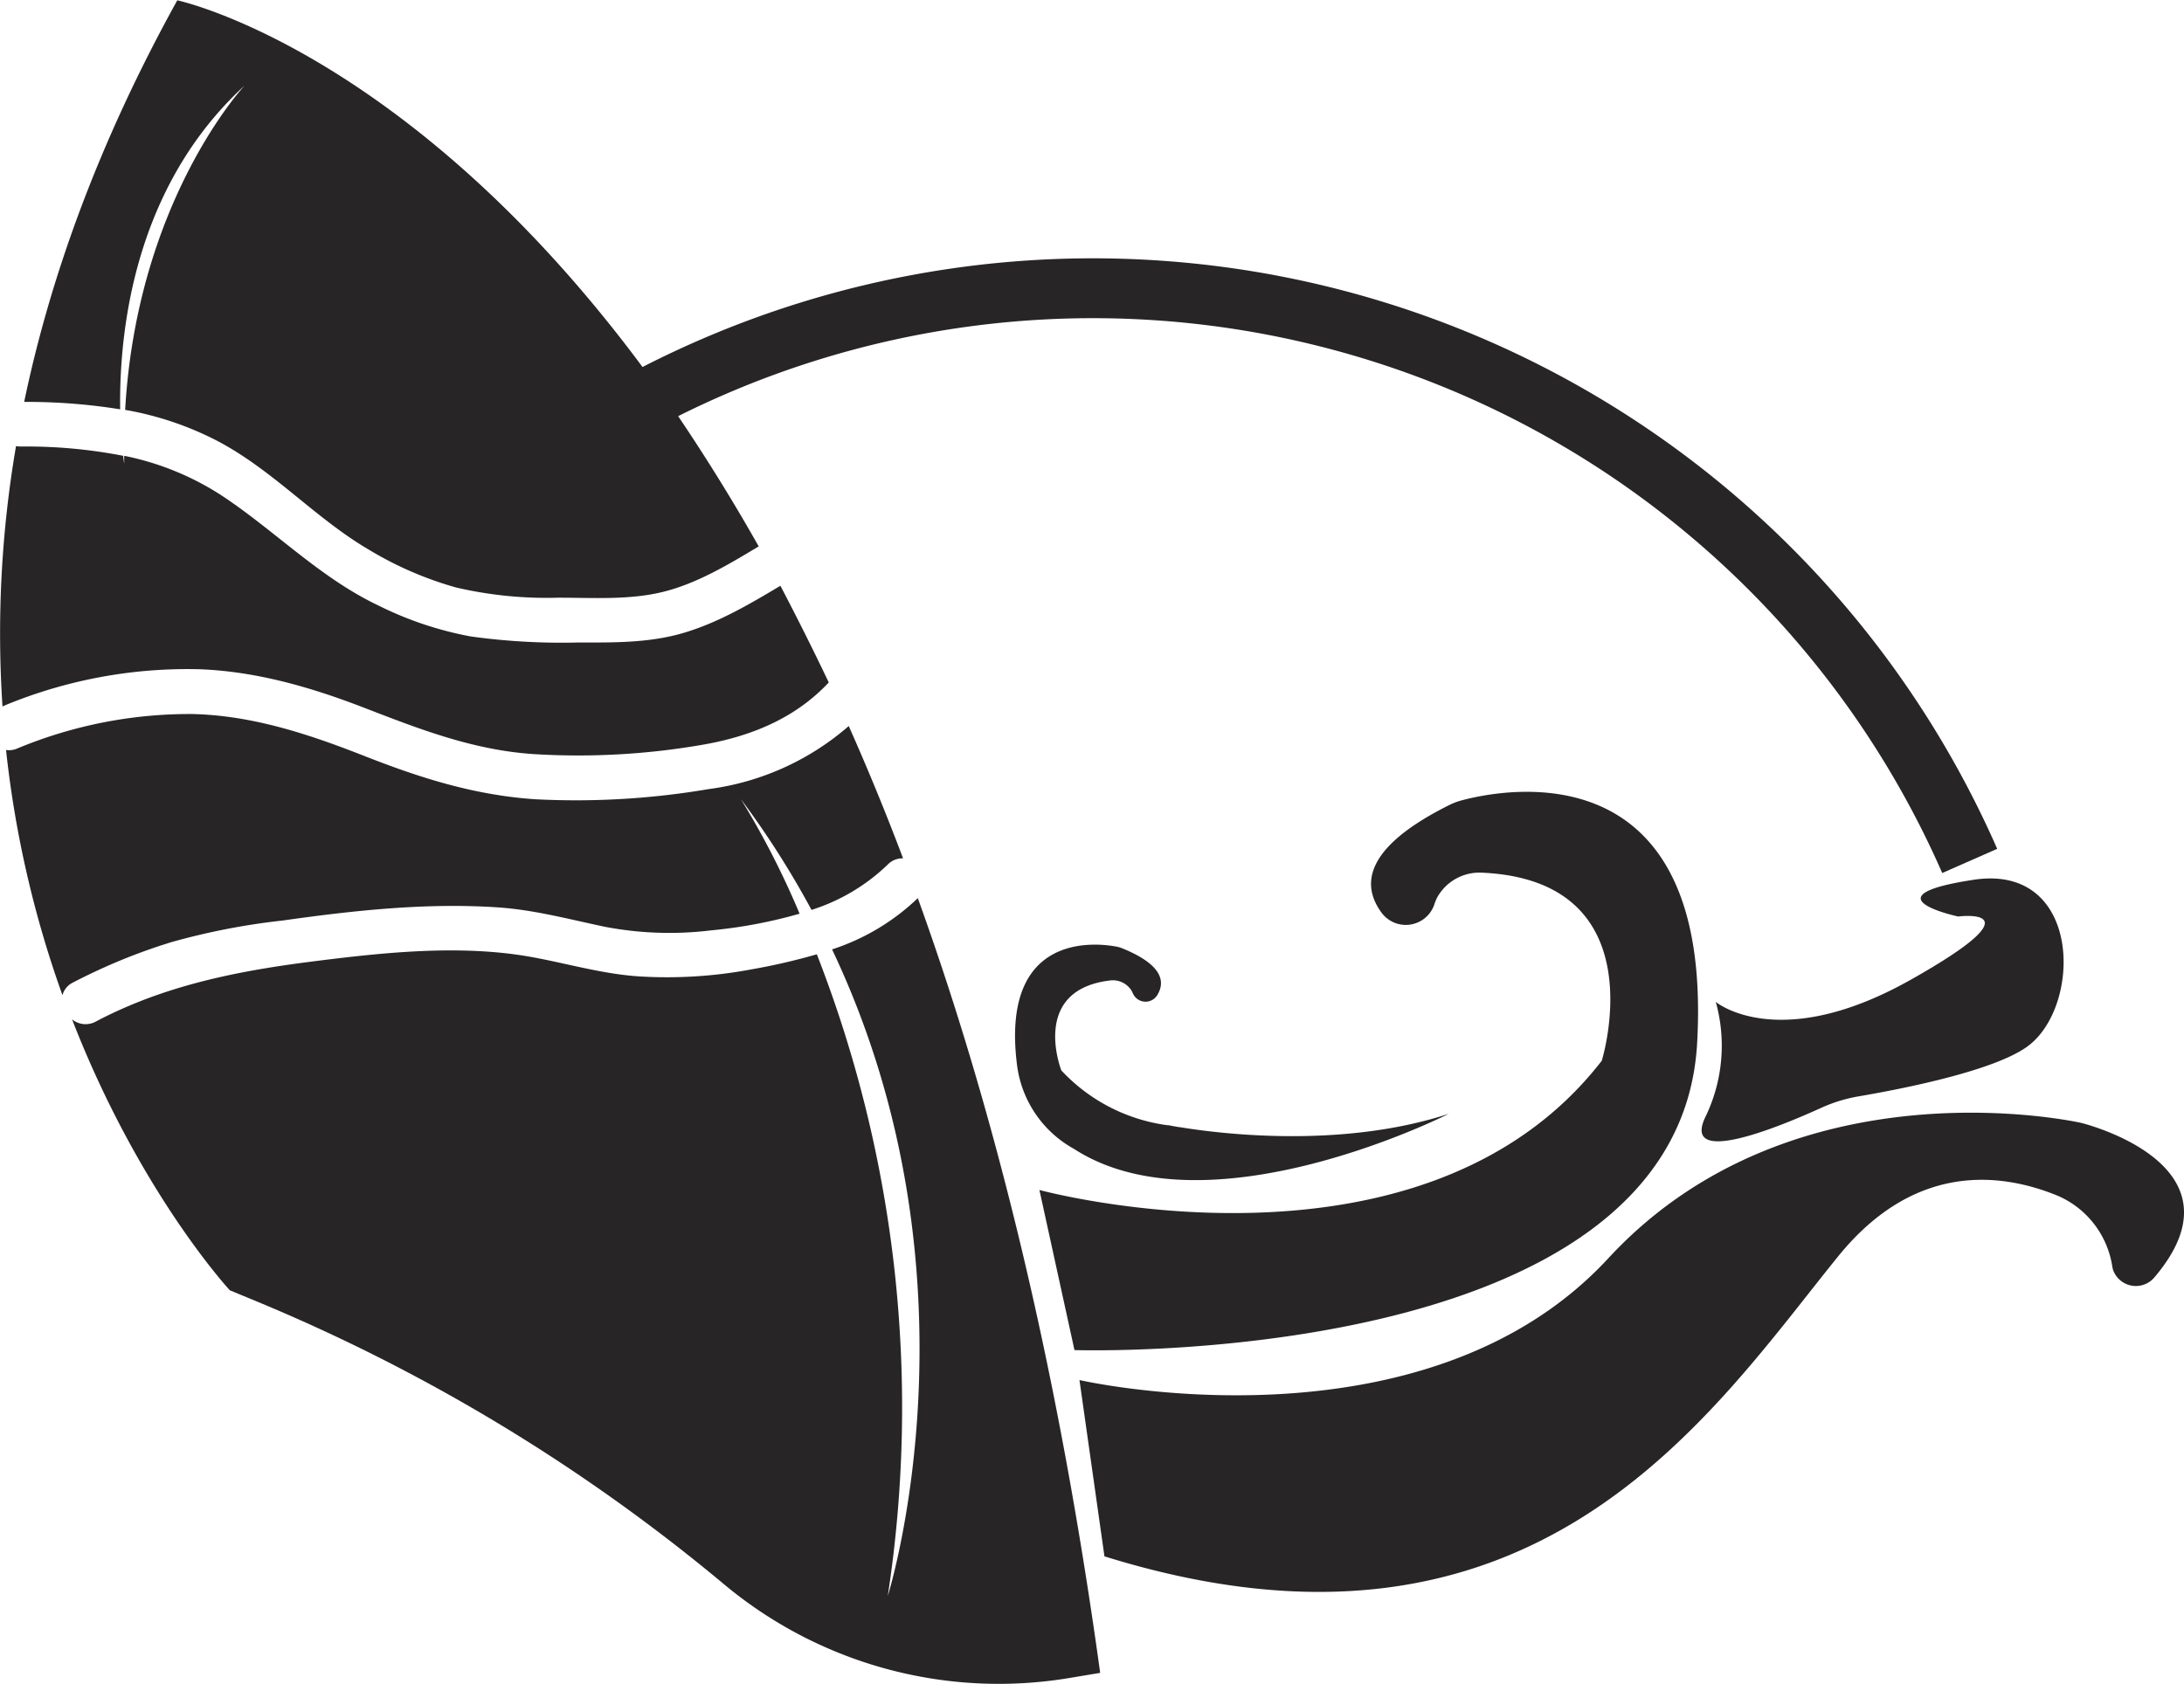 <svg id="Object" xmlns="http://www.w3.org/2000/svg" viewBox="0 0 271.01 208.99"><defs><style>.cls-1{fill:#272525;}</style></defs><path class="cls-1" d="M568.07,220.34l4.35,19.87s75.1,2.48,77.27-38.18c2-36.61-24-31.44-29.21-30.05a7.94,7.94,0,0,0-1.56.59c-10.46,5.21-11,9.86-8.36,13.4a3.74,3.74,0,0,0,6.53-1.11,5.17,5.17,0,0,1,.38-.9,6,6,0,0,1,5.55-3c21.81,1,14.83,23.34,14.83,23.34C615.46,233.24,568.07,220.34,568.07,220.34Z" transform="translate(-439.09 -72.65)"/><path class="cls-1" d="M576.81,194.34a2.73,2.73,0,0,1,2.64,1.18,3,3,0,0,1,.21.4,1.71,1.71,0,0,0,3,.29c1.08-1.71.69-3.82-4.28-5.85a3.62,3.62,0,0,0-.73-.22c-2.43-.46-14.49-1.94-12.35,14.75a13.88,13.88,0,0,0,7.06,10.35c16.68,10.78,46.5-4.35,46.5-4.35-13.53,4.42-28.79,2.41-33.39,1.65h-.08c-.84-.14-1.29-.24-1.29-.24l-.16,0a21.94,21.94,0,0,1-13.15-6.8S566.86,195.54,576.81,194.34Z" transform="translate(-439.09 -72.65)"/><path class="cls-1" d="M638.68,228.8c-23,24.91-65.64,15.13-65.64,15.13l3.1,21.88c53.38,16.6,75.11-17.57,91.05-37.24,9.47-11.68,20.17-10.43,27.3-7.49a11.45,11.45,0,0,1,6.72,8.81l.06.28a3,3,0,0,0,5.17,1c11.93-14.06-9.11-19.16-9.11-19.16S661.72,203.9,638.68,228.8Z" transform="translate(-439.09 -72.65)"/><path class="cls-1" d="M684,181.84c-13.56,2.06-1.92,4.56-1.92,4.56s10.49-1.37-5.91,7.86S652,197,652,197a20.25,20.25,0,0,1-1.32,14.34c-2.9,6.19,9.34,1.11,14.46-1.22a18.81,18.81,0,0,1,4.58-1.4c5-.85,16.54-3.07,20.85-6.12C697.5,197.74,697.54,179.78,684,181.84Z" transform="translate(-439.09 -72.65)"/><path class="cls-1" d="M439.75,160.17a59.28,59.28,0,0,1,24.1-4.46c7.09.27,13.85,2.24,20.43,4.78,6.87,2.66,13.43,5.21,20.85,5.74a90,90,0,0,0,20.74-1.08c6.11-1,11.78-3.22,16.06-7.8-2-4.2-4-8.18-6-12-3.89,2.33-7.93,4.7-12.33,5.94-4.14,1.16-8.43,1.11-12.69,1.1a82.32,82.32,0,0,1-13.41-.75,43.33,43.33,0,0,1-11.35-3.79c-7.38-3.49-12.85-9.27-19.58-13.72a34.77,34.77,0,0,0-12.07-4.91v1s-.05-.36-.13-1a62.59,62.59,0,0,0-12.68-1.15,2.93,2.93,0,0,1-.61-.06,137.76,137.76,0,0,0-1.68,32.33A3,3,0,0,1,439.75,160.17Z" transform="translate(-439.09 -72.65)"/><path class="cls-1" d="M549.2,180a2.55,2.55,0,0,1,1.95-.82c-2.18-5.78-4.44-11.25-6.74-16.42A33,33,0,0,1,527,170.59a98.14,98.14,0,0,1-21.44,1.26c-7.58-.5-14.31-2.64-21.32-5.4-6.85-2.69-13.81-5-21.23-5.18a55.66,55.66,0,0,0-21.79,4.28,2.48,2.48,0,0,1-1.38.18,131.78,131.78,0,0,0,7,30.43,2.45,2.45,0,0,1,1.31-1.57,72.46,72.46,0,0,1,12.17-5,85.23,85.23,0,0,1,13.82-2.69c8.82-1.25,18-2.25,26.93-1.62,4.43.32,8.77,1.49,13.11,2.4a42.53,42.53,0,0,0,13.13.44,60.34,60.34,0,0,0,11-2.07,104.07,104.07,0,0,0-7.29-14.23,111.09,111.09,0,0,1,8.77,13.76A24.13,24.13,0,0,0,549.2,180Z" transform="translate(-439.09 -72.65)"/><path class="cls-1" d="M469.44,83.27s-13.33,14.19-14.82,40.25A39.53,39.53,0,0,1,466,127.34C473,131,478.22,137,484.93,140.91a43.77,43.77,0,0,0,10.74,4.65,49.53,49.53,0,0,0,12.68,1.27c4.28,0,8.73.31,12.92-.7s8.11-3.35,11.84-5.59l.13-.07c-3.32-5.88-6.68-11.25-10-16.17A115.06,115.06,0,0,1,680.1,181l6.82-3a122.54,122.54,0,0,0-168.1-59.8c-29.35-39.53-57.73-45.51-57.73-45.51-9.83,17.77-15.79,34.45-19,49.84a73,73,0,0,1,11.91.92C453.87,113.76,455.72,95.87,469.44,83.27Z" transform="translate(-439.09 -72.65)"/><path class="cls-1" d="M470.73,234.08a224.86,224.86,0,0,1,58.21,35.2,53.19,53.19,0,0,0,42.83,11.63l3.84-.64c-5.35-38.79-13.33-70.4-22.63-96.15a27.75,27.75,0,0,1-10.64,6.36c19.37,40.81,6.91,80.26,6.91,80.26a154.73,154.73,0,0,0-8.8-79.65,77.29,77.29,0,0,1-8.06,1.86,56.62,56.62,0,0,1-13.69.9c-4.54-.25-8.87-1.53-13.31-2.36-9-1.7-18.82-.62-27.84.53-9.28,1.19-18.18,3-26.52,7.39a2.65,2.65,0,0,1-3-.25c8.36,21.53,19.58,33.63,19.58,33.63Z" transform="translate(-439.09 -72.65)"/></svg>